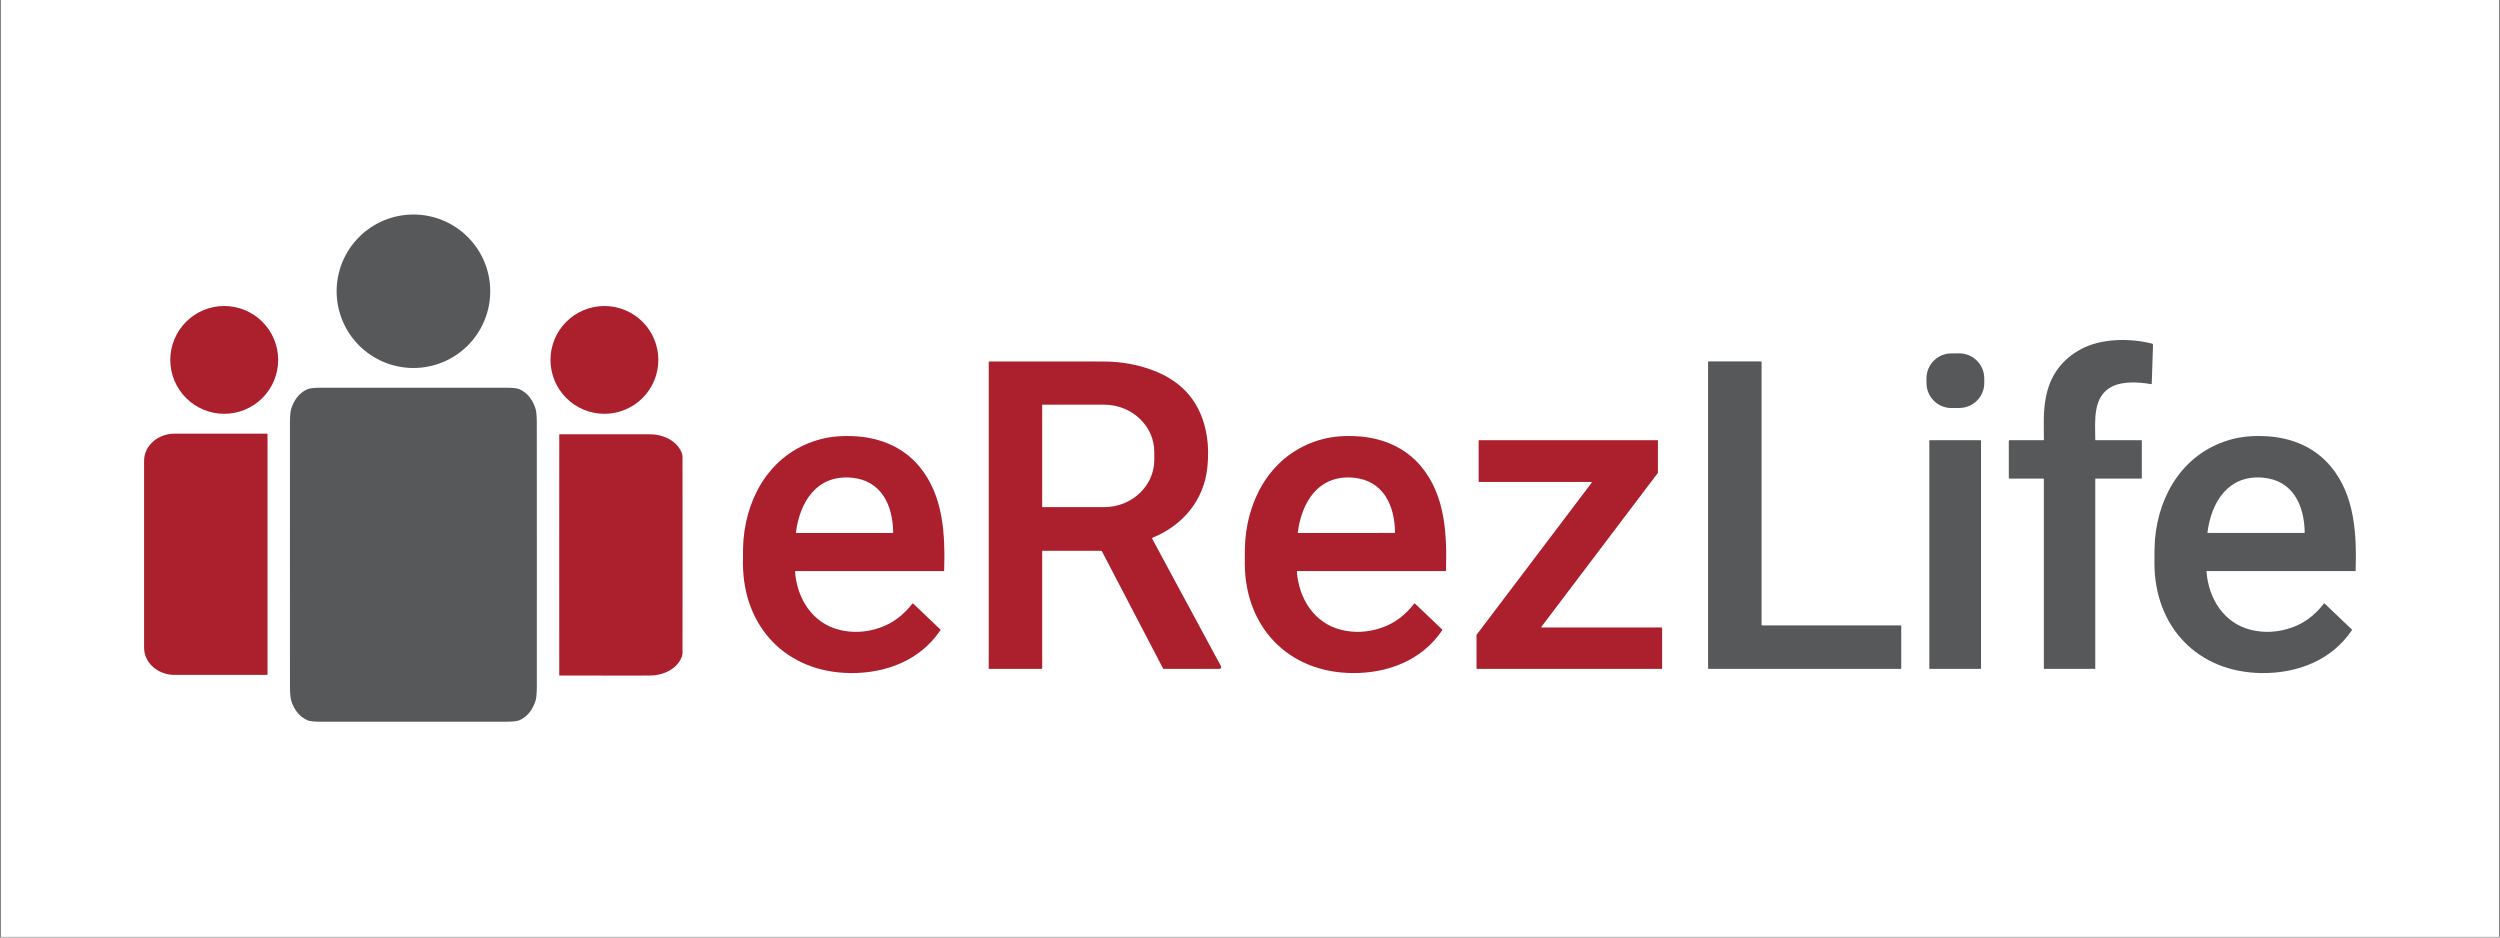 <svg version="1.0" preserveAspectRatio="xMidYMid meet" height="750" viewBox="0 0 1500 562.5" zoomAndPan="magnify" width="2000" xmlns:xlink="http://www.w3.org/1999/xlink" xmlns="http://www.w3.org/2000/svg"><rect x="0" y="0" width="1500" height="562.5" fill="#808080" stroke="none"/><defs><clipPath id="7f2dca1e85"><path clip-rule="nonzero" d="M 0.668 0 L 1499.332 0 L 1499.332 562 L 0.668 562 Z M 0.668 0"></path></clipPath><clipPath id="8365d3fbea"><path clip-rule="nonzero" d="M 201 128.383 L 295 128.383 L 295 221 L 201 221 Z M 201 128.383"></path></clipPath><clipPath id="d709419176"><path clip-rule="nonzero" d="M 173 232 L 323 232 L 323 433.363 L 173 433.363 Z M 173 232"></path></clipPath><clipPath id="28d1f0319a"><path clip-rule="nonzero" d="M 86.453 260 L 161 260 L 161 405 L 86.453 405 Z M 86.453 260"></path></clipPath><clipPath id="4597e3d149"><path clip-rule="nonzero" d="M 1292 261 L 1413.523 261 L 1413.523 404 L 1292 404 Z M 1292 261"></path></clipPath></defs><g clip-path="url(#7f2dca1e85)"><path fill-rule="nonzero" fill-opacity="1" d="M 0.668 0 L 1499.332 0 L 1499.332 562 L 0.668 562 Z M 0.668 0" fill="#ffffff"></path><path fill-rule="nonzero" fill-opacity="1" d="M 0.668 0 L 1499.332 0 L 1499.332 562 L 0.668 562 Z M 0.668 0" fill="#ffffff"></path></g><g clip-path="url(#8365d3fbea)"><path fill-rule="nonzero" fill-opacity="1" d="M 294.141 174.75 C 294.141 176.258 294.066 177.762 293.918 179.262 C 293.77 180.766 293.551 182.254 293.254 183.734 C 292.961 185.211 292.594 186.672 292.156 188.117 C 291.719 189.559 291.211 190.977 290.633 192.371 C 290.055 193.766 289.41 195.125 288.699 196.457 C 287.988 197.785 287.211 199.078 286.375 200.332 C 285.535 201.586 284.637 202.797 283.68 203.961 C 282.723 205.125 281.711 206.242 280.645 207.309 C 279.574 208.375 278.457 209.387 277.293 210.344 C 276.125 211.301 274.914 212.199 273.66 213.035 C 272.406 213.875 271.113 214.648 269.781 215.359 C 268.449 216.07 267.086 216.715 265.691 217.289 C 264.297 217.867 262.879 218.375 261.434 218.812 C 259.988 219.25 258.527 219.617 257.047 219.91 C 255.566 220.203 254.078 220.426 252.574 220.574 C 251.074 220.723 249.566 220.797 248.059 220.797 C 246.547 220.797 245.043 220.723 243.539 220.574 C 242.039 220.426 240.547 220.203 239.066 219.91 C 237.586 219.617 236.125 219.25 234.68 218.812 C 233.234 218.375 231.816 217.867 230.422 217.289 C 229.027 216.715 227.664 216.07 226.336 215.359 C 225.004 214.648 223.711 213.875 222.457 213.035 C 221.199 212.199 219.988 211.301 218.824 210.344 C 217.656 209.387 216.539 208.375 215.473 207.309 C 214.406 206.242 213.395 205.125 212.434 203.961 C 211.477 202.797 210.578 201.586 209.742 200.332 C 208.902 199.078 208.129 197.785 207.418 196.457 C 206.703 195.125 206.059 193.766 205.484 192.371 C 204.906 190.977 204.398 189.559 203.961 188.117 C 203.52 186.672 203.156 185.211 202.859 183.734 C 202.566 182.254 202.344 180.766 202.195 179.262 C 202.051 177.762 201.977 176.258 201.977 174.75 C 201.977 173.242 202.051 171.738 202.195 170.238 C 202.344 168.734 202.566 167.246 202.859 165.766 C 203.156 164.289 203.52 162.828 203.961 161.383 C 204.398 159.941 204.906 158.523 205.484 157.129 C 206.059 155.734 206.703 154.375 207.418 153.043 C 208.129 151.715 208.902 150.422 209.742 149.168 C 210.578 147.914 211.477 146.703 212.434 145.539 C 213.395 144.371 214.406 143.258 215.473 142.191 C 216.539 141.125 217.656 140.113 218.824 139.156 C 219.988 138.199 221.199 137.301 222.457 136.465 C 223.711 135.625 225.004 134.852 226.336 134.141 C 227.664 133.43 229.027 132.785 230.422 132.211 C 231.816 131.633 233.234 131.125 234.68 130.688 C 236.125 130.25 237.586 129.883 239.066 129.59 C 240.547 129.293 242.039 129.074 243.539 128.926 C 245.043 128.777 246.547 128.703 248.059 128.703 C 249.566 128.703 251.074 128.777 252.574 128.926 C 254.078 129.074 255.566 129.293 257.047 129.59 C 258.527 129.883 259.988 130.25 261.434 130.688 C 262.879 131.125 264.297 131.633 265.691 132.211 C 267.086 132.785 268.449 133.43 269.781 134.141 C 271.113 134.852 272.406 135.625 273.66 136.465 C 274.914 137.301 276.125 138.199 277.293 139.156 C 278.457 140.113 279.574 141.125 280.645 142.191 C 281.711 143.258 282.723 144.371 283.68 145.539 C 284.637 146.703 285.535 147.914 286.375 149.168 C 287.211 150.422 287.988 151.715 288.699 153.043 C 289.41 154.375 290.055 155.734 290.633 157.129 C 291.211 158.523 291.719 159.941 292.156 161.383 C 292.594 162.828 292.961 164.289 293.254 165.766 C 293.551 167.246 293.77 168.734 293.918 170.238 C 294.066 171.738 294.141 173.242 294.141 174.75 Z M 294.141 174.75" fill="#56585a"></path></g><path fill-rule="nonzero" fill-opacity="1" d="M 166.906 215.941 C 166.906 217 166.855 218.059 166.75 219.113 C 166.648 220.168 166.492 221.215 166.285 222.25 C 166.078 223.289 165.82 224.316 165.512 225.332 C 165.207 226.344 164.848 227.34 164.441 228.32 C 164.039 229.297 163.586 230.254 163.086 231.188 C 162.586 232.121 162.043 233.031 161.453 233.91 C 160.863 234.793 160.234 235.641 159.559 236.461 C 158.887 237.277 158.176 238.062 157.426 238.812 C 156.676 239.559 155.895 240.27 155.074 240.941 C 154.254 241.613 153.402 242.246 152.523 242.832 C 151.641 243.422 150.734 243.965 149.797 244.465 C 148.863 244.965 147.906 245.418 146.926 245.82 C 145.945 246.227 144.949 246.582 143.938 246.891 C 142.922 247.199 141.895 247.457 140.855 247.664 C 139.816 247.867 138.766 248.023 137.711 248.129 C 136.656 248.23 135.602 248.285 134.539 248.285 C 133.48 248.285 132.422 248.23 131.367 248.129 C 130.312 248.023 129.266 247.867 128.227 247.664 C 127.188 247.457 126.16 247.199 125.145 246.891 C 124.129 246.582 123.133 246.227 122.152 245.82 C 121.176 245.418 120.219 244.965 119.281 244.465 C 118.348 243.965 117.438 243.422 116.559 242.832 C 115.676 242.246 114.824 241.613 114.008 240.941 C 113.188 240.27 112.402 239.559 111.652 238.812 C 110.902 238.062 110.191 237.277 109.52 236.461 C 108.848 235.641 108.215 234.793 107.629 233.91 C 107.039 233.031 106.496 232.121 105.996 231.188 C 105.496 230.254 105.043 229.297 104.637 228.32 C 104.23 227.34 103.875 226.344 103.566 225.332 C 103.258 224.316 103 223.289 102.793 222.25 C 102.586 221.215 102.434 220.168 102.328 219.113 C 102.223 218.059 102.172 217 102.172 215.941 C 102.172 214.883 102.223 213.828 102.328 212.773 C 102.434 211.719 102.586 210.672 102.793 209.633 C 103 208.594 103.258 207.566 103.566 206.555 C 103.875 205.539 104.23 204.543 104.637 203.566 C 105.043 202.586 105.496 201.633 105.996 200.695 C 106.496 199.762 107.039 198.855 107.629 197.973 C 108.215 197.094 108.848 196.242 109.52 195.426 C 110.191 194.605 110.902 193.824 111.652 193.074 C 112.402 192.324 113.188 191.613 114.008 190.941 C 114.824 190.27 115.676 189.641 116.559 189.051 C 117.438 188.465 118.348 187.918 119.281 187.418 C 120.219 186.922 121.176 186.469 122.152 186.062 C 123.133 185.656 124.129 185.301 125.145 184.992 C 126.16 184.688 127.188 184.43 128.227 184.223 C 129.266 184.016 130.312 183.859 131.367 183.758 C 132.422 183.652 133.48 183.602 134.539 183.602 C 135.602 183.602 136.656 183.652 137.711 183.758 C 138.766 183.859 139.816 184.016 140.855 184.223 C 141.895 184.43 142.922 184.688 143.938 184.992 C 144.949 185.301 145.945 185.656 146.926 186.062 C 147.906 186.469 148.863 186.922 149.797 187.418 C 150.734 187.918 151.641 188.465 152.523 189.051 C 153.402 189.641 154.254 190.27 155.074 190.941 C 155.895 191.613 156.676 192.324 157.426 193.074 C 158.176 193.824 158.887 194.605 159.559 195.426 C 160.234 196.242 160.863 197.094 161.453 197.973 C 162.043 198.855 162.586 199.762 163.086 200.695 C 163.586 201.633 164.039 202.586 164.441 203.566 C 164.848 204.543 165.207 205.539 165.512 206.555 C 165.82 207.566 166.078 208.594 166.285 209.633 C 166.492 210.672 166.648 211.719 166.75 212.773 C 166.855 213.828 166.906 214.883 166.906 215.941 Z M 166.906 215.941" fill="#ac1f2d"></path><path fill-rule="nonzero" fill-opacity="1" d="M 395.004 215.941 C 395.004 217 394.953 218.059 394.848 219.113 C 394.746 220.164 394.59 221.211 394.383 222.25 C 394.176 223.289 393.918 224.316 393.609 225.328 C 393.305 226.344 392.945 227.34 392.539 228.316 C 392.137 229.293 391.684 230.25 391.184 231.184 C 390.684 232.117 390.141 233.027 389.551 233.906 C 388.961 234.789 388.332 235.637 387.66 236.457 C 386.984 237.273 386.273 238.059 385.527 238.805 C 384.777 239.555 383.992 240.266 383.172 240.938 C 382.352 241.609 381.504 242.238 380.621 242.828 C 379.742 243.418 378.832 243.961 377.898 244.461 C 376.965 244.957 376.008 245.41 375.027 245.816 C 374.047 246.223 373.051 246.578 372.039 246.887 C 371.023 247.191 369.996 247.449 368.957 247.656 C 367.918 247.863 366.871 248.02 365.816 248.121 C 364.762 248.227 363.703 248.277 362.645 248.277 C 361.582 248.277 360.527 248.227 359.473 248.121 C 358.418 248.02 357.371 247.863 356.328 247.656 C 355.289 247.449 354.266 247.191 353.25 246.887 C 352.234 246.578 351.238 246.223 350.258 245.816 C 349.281 245.41 348.324 244.957 347.387 244.461 C 346.453 243.961 345.547 243.418 344.664 242.828 C 343.785 242.238 342.934 241.609 342.113 240.938 C 341.293 240.266 340.512 239.555 339.762 238.805 C 339.012 238.059 338.301 237.273 337.629 236.457 C 336.957 235.637 336.324 234.789 335.738 233.906 C 335.148 233.027 334.602 232.117 334.105 231.184 C 333.605 230.25 333.152 229.293 332.746 228.316 C 332.34 227.34 331.984 226.344 331.676 225.328 C 331.367 224.316 331.109 223.289 330.906 222.25 C 330.699 221.211 330.543 220.164 330.438 219.113 C 330.336 218.059 330.281 217 330.281 215.941 C 330.281 214.883 330.336 213.828 330.438 212.773 C 330.543 211.719 330.699 210.672 330.906 209.633 C 331.109 208.594 331.367 207.57 331.676 206.555 C 331.984 205.543 332.34 204.547 332.746 203.57 C 333.152 202.59 333.605 201.633 334.105 200.699 C 334.602 199.766 335.148 198.859 335.738 197.977 C 336.324 197.098 336.957 196.246 337.629 195.43 C 338.301 194.609 339.012 193.828 339.762 193.078 C 340.512 192.328 341.293 191.617 342.113 190.945 C 342.934 190.277 343.785 189.645 344.664 189.059 C 345.547 188.469 346.453 187.926 347.387 187.426 C 348.324 186.926 349.281 186.473 350.258 186.07 C 351.238 185.664 352.234 185.309 353.25 185 C 354.266 184.691 355.289 184.434 356.328 184.23 C 357.371 184.023 358.418 183.867 359.473 183.762 C 360.527 183.66 361.582 183.609 362.645 183.609 C 363.703 183.609 364.762 183.66 365.816 183.762 C 366.871 183.867 367.918 184.023 368.957 184.23 C 369.996 184.434 371.023 184.691 372.039 185 C 373.051 185.309 374.047 185.664 375.027 186.07 C 376.008 186.473 376.965 186.926 377.898 187.426 C 378.832 187.926 379.742 188.469 380.621 189.059 C 381.504 189.645 382.352 190.277 383.172 190.945 C 383.992 191.617 384.777 192.328 385.527 193.078 C 386.273 193.828 386.984 194.609 387.66 195.43 C 388.332 196.246 388.961 197.098 389.551 197.977 C 390.141 198.859 390.684 199.766 391.184 200.699 C 391.684 201.633 392.137 202.59 392.539 203.57 C 392.945 204.547 393.305 205.543 393.609 206.555 C 393.918 207.57 394.176 208.594 394.383 209.633 C 394.59 210.672 394.746 211.719 394.848 212.773 C 394.953 213.828 395.004 214.883 395.004 215.941 Z M 395.004 215.941" fill="#ac1f2d"></path><path fill-rule="nonzero" fill-opacity="1" d="M 1291.312 206.191 C 1277.883 202.762 1260.805 203 1248.75 209.398 C 1237.148 215.566 1230.07 225.219 1227.523 238.367 C 1225.875 246.863 1226.273 254.629 1226.348 263.707 C 1226.348 263.945 1226.156 264.137 1225.914 264.137 L 1205.711 264.137 C 1205.473 264.137 1205.285 264.328 1205.285 264.562 L 1205.285 286.77 C 1205.285 286.988 1205.465 287.168 1205.691 287.168 L 1225.91 287.168 C 1226.133 287.168 1226.32 287.355 1226.32 287.582 L 1226.32 401.047 C 1226.32 401.207 1226.453 401.34 1226.613 401.34 L 1256.922 401.34 C 1257.047 401.34 1257.156 401.234 1257.156 401.105 L 1257.156 287.414 C 1257.156 287.273 1257.27 287.168 1257.402 287.168 L 1284.793 287.168 C 1284.957 287.168 1285.09 287.035 1285.09 286.871 L 1285.09 264.375 C 1285.09 264.234 1284.977 264.129 1284.844 264.129 L 1257.445 264.129 C 1257.293 264.129 1257.168 264.012 1257.168 263.863 C 1257.082 252.23 1255.449 237.469 1267.66 231.715 C 1274.07 228.691 1283.406 229.195 1290.605 230.477 L 1290.664 230.477 C 1290.871 230.488 1291.043 230.324 1291.047 230.109 L 1291.812 206.852 C 1291.816 206.539 1291.613 206.27 1291.32 206.195 Z M 1291.312 206.191" fill="#56585a"></path><path fill-rule="nonzero" fill-opacity="1" d="M 1170.754 212.043 L 1175.453 212.008 C 1183.727 211.953 1190.488 218.613 1190.547 226.883 L 1190.566 229.707 C 1190.625 237.973 1183.957 244.73 1175.68 244.789 L 1170.984 244.82 C 1162.711 244.879 1155.949 238.215 1155.891 229.949 L 1155.871 227.125 C 1155.812 218.855 1162.48 212.102 1170.754 212.043 Z M 1170.754 212.043" fill="#56585a"></path><path fill-rule="nonzero" fill-opacity="1" d="M 691.324 323.27 L 691.305 323.23 C 691.207 322.996 691.32 322.734 691.551 322.633 C 709.652 315.199 722.387 300.219 724.422 280.395 C 725.098 273.777 725.012 267.695 724.172 262.141 C 721.156 242.391 710.23 229.023 691.387 222.055 C 682.176 218.648 672.488 216.93 662.324 216.902 C 638.926 216.844 616.074 216.832 593.773 216.871 C 593.473 216.871 593.227 217.117 593.227 217.414 L 593.227 401.086 C 593.227 401.227 593.34 401.34 593.48 401.34 L 624.879 401.34 C 625.125 401.34 625.324 401.141 625.324 400.887 L 625.324 330.762 C 625.324 330.602 625.457 330.469 625.617 330.469 L 660.559 330.469 C 660.828 330.477 661.074 330.621 661.195 330.859 L 697.848 401.105 C 697.922 401.246 698.074 401.34 698.234 401.34 L 731.637 401.34 C 731.812 401.34 731.992 401.293 732.145 401.207 C 732.676 400.922 732.875 400.266 732.59 399.734 L 691.332 323.27 Z M 662.383 304.273 L 625.488 304.273 C 625.398 304.273 625.316 304.195 625.316 304.102 L 625.316 242.973 C 625.316 242.879 625.398 242.801 625.488 242.801 L 662.383 242.801 C 679.059 242.801 692.574 255.492 692.574 271.145 L 692.574 275.945 C 692.574 291.598 679.059 304.289 662.383 304.289 Z M 662.383 304.273" fill="#ac1f2d"></path><path fill-rule="nonzero" fill-opacity="1" d="M 1140.395 375.238 L 1057.285 375.238 C 1057.098 375.238 1056.945 375.082 1056.945 374.898 L 1056.945 217.195 C 1056.945 217.012 1056.793 216.855 1056.609 216.855 L 1025.191 216.855 C 1025.004 216.855 1024.852 217.012 1024.852 217.195 L 1024.852 401 C 1024.852 401.188 1025.004 401.34 1025.191 401.34 L 1140.398 401.34 C 1140.586 401.34 1140.738 401.188 1140.738 401 L 1140.738 375.582 C 1140.738 375.395 1140.586 375.242 1140.398 375.242 Z M 1140.395 375.238" fill="#56585a"></path><g clip-path="url(#d709419176)"><path fill-rule="nonzero" fill-opacity="1" d="M 322.082 253.461 C 322.062 249.684 321.828 247.039 321.391 245.52 C 319.891 240.301 316.613 235.699 311.637 233.52 C 310.297 232.93 307.695 232.637 303.828 232.637 C 297.406 232.637 278.805 232.637 248.031 232.637 C 217.25 232.637 198.652 232.637 192.227 232.645 C 188.359 232.645 185.75 232.949 184.418 233.531 C 179.441 235.715 176.164 240.316 174.664 245.531 C 174.227 247.051 173.992 249.695 173.973 253.477 C 173.961 256.457 173.953 282.914 173.961 332.836 C 173.961 382.762 173.973 409.223 173.988 412.207 C 174.008 415.984 174.238 418.629 174.676 420.148 C 176.176 425.367 179.453 429.969 184.43 432.148 C 185.77 432.738 188.371 433.031 192.242 433.031 C 198.664 433.031 217.262 433.039 248.043 433.039 C 278.82 433.039 297.418 433.031 303.84 433.023 C 307.711 433.023 310.316 432.73 311.652 432.141 C 316.629 429.961 319.906 425.359 321.406 420.129 C 321.844 418.609 322.074 415.965 322.094 412.191 C 322.109 409.203 322.113 382.742 322.109 332.824 C 322.109 282.898 322.094 256.445 322.082 253.457 Z M 322.082 253.461" fill="#56585a"></path></g><g clip-path="url(#28d1f0319a)"><path fill-rule="nonzero" fill-opacity="1" d="M 160.23 260.191 L 104.785 260.191 C 94.66 260.191 86.453 267.457 86.453 276.43 L 86.453 388.703 C 86.453 397.664 94.66 404.938 104.785 404.938 L 160.238 404.938 C 160.398 404.938 160.523 404.812 160.523 404.652 L 160.523 260.469 C 160.523 260.312 160.398 260.184 160.238 260.184 Z M 160.23 260.191" fill="#ac1f2d"></path></g><path fill-rule="nonzero" fill-opacity="1" d="M 408.215 269.957 C 405.137 264.387 399.004 261.496 392.781 260.707 C 391.898 260.59 389.031 260.535 384.188 260.543 C 372.875 260.555 356.75 260.562 335.805 260.551 C 335.672 260.551 335.559 260.656 335.559 260.789 C 335.539 263.379 335.531 287.434 335.531 332.941 C 335.531 378.445 335.531 402.5 335.551 405.098 C 335.551 405.23 335.664 405.336 335.797 405.336 C 356.746 405.332 372.867 405.332 384.184 405.344 C 389.027 405.344 391.891 405.297 392.773 405.184 C 399 404.395 405.137 401.504 408.207 395.934 C 409.059 394.391 409.488 393.043 409.504 391.898 C 409.516 389.98 409.523 370.324 409.523 332.941 C 409.523 295.562 409.523 275.91 409.508 273.996 C 409.504 272.848 409.07 271.504 408.215 269.957 Z M 408.215 269.957" fill="#ac1f2d"></path><path fill-rule="nonzero" fill-opacity="1" d="M 513.445 261.777 C 505.68 261.297 498.723 261.863 492.57 263.465 C 464.191 270.859 448.465 295.801 446.082 323.773 C 445.836 326.703 445.73 331.539 445.77 338.281 C 445.988 376.145 471.676 403.426 510.199 403.84 C 531.473 404.062 552.137 396.215 564.266 378.102 C 564.359 377.969 564.34 377.789 564.219 377.684 L 547.941 362.16 L 547.914 362.141 C 547.75 362.008 547.504 362.043 547.379 362.207 C 541.965 369.215 535.488 374.016 527.949 376.617 C 519.809 379.426 511.754 379.871 503.789 377.941 C 487.5 373.988 478.211 359.258 477.004 342.863 L 477.004 342.848 C 477.004 342.73 477.098 342.629 477.215 342.629 L 566.301 342.629 C 566.41 342.629 566.5 342.543 566.5 342.43 C 567.133 320.797 566.156 297.359 551.578 279.863 C 542.031 268.406 528.375 262.699 513.445 261.777 Z M 535.648 319.789 L 477.727 319.789 C 477.609 319.77 477.52 319.664 477.543 319.543 C 479.844 301.359 489.922 284.797 510.844 286.605 C 528.945 288.176 535.719 303.309 535.914 319.512 C 535.914 319.664 535.793 319.789 535.648 319.789 Z M 535.648 319.789" fill="#ac1f2d"></path><path fill-rule="nonzero" fill-opacity="1" d="M 814.57 261.777 C 806.809 261.297 799.848 261.855 793.695 263.461 C 765.316 270.848 749.582 295.781 747.188 323.746 C 746.941 326.68 746.836 331.512 746.875 338.254 C 747.082 376.117 772.754 403.406 811.281 403.84 C 832.559 404.07 853.215 396.227 865.352 378.121 C 865.445 377.988 865.426 377.809 865.305 377.703 L 849.027 362.176 L 849 362.156 C 848.836 362.023 848.59 362.055 848.465 362.223 C 843.051 369.223 836.574 374.023 829.035 376.621 C 820.895 379.426 812.84 379.871 804.875 377.941 C 788.586 373.984 779.305 359.25 778.102 342.855 L 778.102 342.844 C 778.102 342.723 778.195 342.621 778.316 342.621 L 867.395 342.648 C 867.5 342.648 867.594 342.562 867.594 342.449 C 868.23 320.816 867.262 297.379 852.691 279.883 C 843.148 268.426 829.492 262.711 814.57 261.781 Z M 837.02 319.496 C 837.02 319.645 836.906 319.77 836.758 319.777 L 778.879 319.797 L 778.848 319.797 C 778.727 319.777 778.641 319.668 778.66 319.551 C 780.949 301.363 791.027 284.801 811.949 286.605 C 830.043 288.172 836.824 303.301 837.02 319.496 Z M 837.02 319.496" fill="#ac1f2d"></path><g clip-path="url(#4597e3d149)"><path fill-rule="nonzero" fill-opacity="1" d="M 1398.469 279.863 C 1388.918 268.406 1375.266 262.691 1360.336 261.77 C 1352.57 261.293 1345.609 261.855 1339.461 263.461 C 1311.082 270.852 1295.348 295.789 1292.965 323.762 C 1292.723 326.691 1292.613 331.523 1292.656 338.266 C 1292.875 376.133 1318.551 403.422 1357.078 403.84 C 1378.355 404.062 1399.012 396.219 1411.141 378.105 C 1411.234 377.973 1411.223 377.797 1411.109 377.691 L 1394.832 362.168 L 1394.805 362.148 C 1394.641 362.016 1394.395 362.051 1394.27 362.215 C 1388.852 369.223 1382.379 374.023 1374.84 376.617 C 1366.691 379.426 1358.637 379.871 1350.672 377.941 C 1334.391 373.988 1325.102 359.258 1323.895 342.863 L 1323.895 342.848 C 1323.895 342.73 1323.984 342.629 1324.105 342.629 L 1413.191 342.629 C 1413.297 342.637 1413.391 342.551 1413.391 342.445 C 1414.02 320.809 1413.039 297.371 1398.477 279.875 Z M 1382.535 319.77 L 1324.648 319.77 C 1324.531 319.75 1324.445 319.645 1324.465 319.523 C 1326.766 301.344 1336.84 284.797 1357.754 286.598 C 1375.836 288.172 1382.617 303.293 1382.809 319.492 C 1382.809 319.645 1382.688 319.77 1382.543 319.77 Z M 1382.535 319.77" fill="#56585a"></path></g><path fill-rule="nonzero" fill-opacity="1" d="M 997.035 376.488 L 925.016 376.488 L 924.871 376.441 C 924.766 376.363 924.742 376.211 924.824 376.105 L 994.699 283.77 L 994.754 283.621 L 994.754 264.367 C 994.754 264.234 994.648 264.129 994.516 264.129 L 887.426 264.129 C 887.293 264.129 887.188 264.234 887.188 264.367 L 887.188 288.918 C 887.188 289.051 887.293 289.156 887.426 289.156 L 954.875 289.156 L 955.02 289.203 C 955.129 289.285 955.148 289.438 955.066 289.543 L 885.973 380.844 L 885.922 380.992 L 885.922 401.102 C 885.922 401.234 886.027 401.34 886.16 401.34 L 997.031 401.34 C 997.16 401.34 997.27 401.234 997.27 401.102 L 997.27 376.727 C 997.27 376.594 997.16 376.488 997.031 376.488 Z M 997.035 376.488" fill="#ac1f2d"></path><path fill-rule="nonzero" fill-opacity="1" d="M 1157.938 264.137 L 1188.266 264.137 C 1188.363 264.137 1188.445 264.172 1188.512 264.238 C 1188.578 264.305 1188.613 264.387 1188.613 264.48 L 1188.613 400.988 C 1188.613 401.082 1188.578 401.164 1188.512 401.23 C 1188.445 401.297 1188.363 401.332 1188.266 401.332 L 1157.938 401.332 C 1157.84 401.332 1157.762 401.297 1157.691 401.23 C 1157.625 401.164 1157.59 401.082 1157.59 400.988 L 1157.59 264.48 C 1157.59 264.387 1157.625 264.305 1157.691 264.238 C 1157.762 264.172 1157.84 264.137 1157.938 264.137 Z M 1157.938 264.137" fill="#56585a"></path></svg>